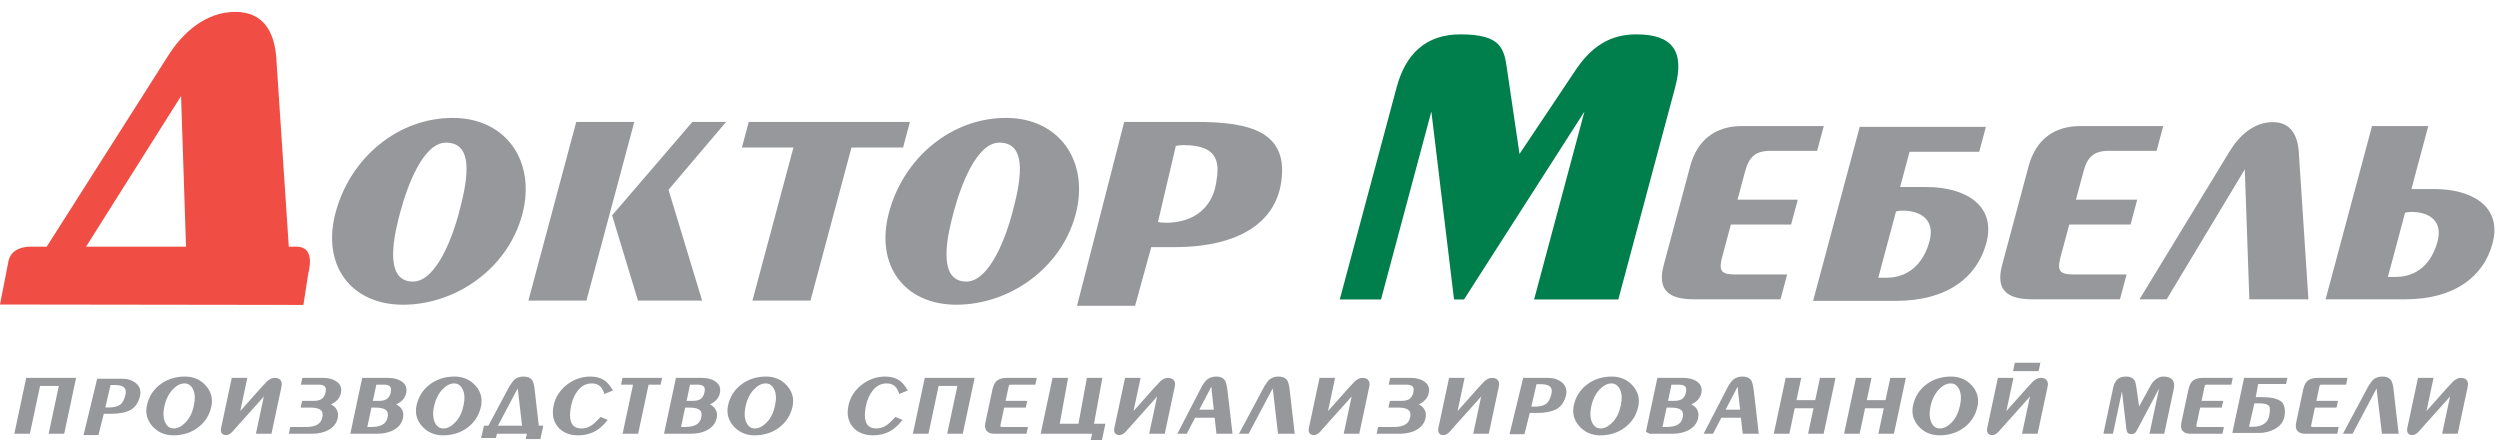 <?xml version="1.0" encoding="UTF-8"?> <svg xmlns="http://www.w3.org/2000/svg" width="159" height="28" viewBox="0 0 159 28" fill="none"> <path d="M28.37 9.072C26.925 9.072 25.922 11.761 25.457 13.49C25.133 14.706 24.301 17.908 26.262 17.908C27.811 17.908 28.841 14.834 29.167 13.619C29.636 11.864 30.309 9.072 28.37 9.072ZM25.635 19.38C22.328 19.38 20.445 16.875 21.344 13.516C22.285 10.003 25.333 7.499 28.792 7.499C32.202 7.499 34.114 10.287 33.214 13.646C32.287 17.106 28.967 19.38 25.635 19.38Z" fill="#96989B"></path> <path d="M40.576 19.12L38.93 13.697L44.035 7.755H46.178L42.517 12.07L44.656 19.12H40.576ZM33.605 19.12L36.649 7.755H40.341L37.297 19.12H33.605Z" fill="#96989B"></path> <path d="M54.154 9.384L51.546 19.12H47.855L50.463 9.384H47.185L47.621 7.755H57.871L57.435 9.384H54.154Z" fill="#96989B"></path> <path d="M63.563 9.072C62.12 9.072 61.116 11.761 60.653 13.49C60.327 14.706 59.495 17.908 61.456 17.908C63.004 17.908 64.035 14.834 64.361 13.619C64.831 11.864 65.501 9.072 63.563 9.072ZM60.828 19.38C57.523 19.38 55.639 16.875 56.539 13.516C57.479 10.003 60.527 7.499 63.985 7.499C67.395 7.499 69.307 10.287 68.407 13.646C67.479 17.106 64.16 19.38 60.828 19.38Z" fill="#96989B"></path> <path d="M75.26 9.227C75.078 9.227 74.892 9.254 74.782 9.28L73.648 14.117C73.745 14.142 73.97 14.168 74.151 14.168C75.984 14.168 77.082 13.16 77.336 11.697C77.537 10.536 77.662 9.227 75.26 9.227ZM74.692 15.716H73.22L72.192 19.447H68.499L71.499 7.755H76.093C79.476 7.755 82.024 8.358 81.466 11.697C81.072 14.054 78.927 15.716 74.692 15.716Z" fill="#96989B"></path> <path d="M97.569 19.044L100.772 7.093L93.112 19.044H92.476L91.034 7.093L87.832 19.044H85.209L88.825 5.557C89.395 3.42 90.701 2.185 92.871 2.185C95.495 2.185 95.665 3.085 95.857 4.47L96.641 9.792L100.2 4.47C101.202 2.971 102.387 2.185 104.071 2.185C106.392 2.185 107.151 3.273 106.539 5.557L102.925 19.044H97.569Z" fill="#007E4B"></path> <path d="M107.758 19.036C106.229 19.036 105.362 18.538 105.812 16.858L107.496 10.571C107.953 8.868 109.131 8.017 110.785 8.017H115.994L115.569 9.594H112.59C111.665 9.594 111.238 9.969 110.99 10.898L110.506 12.7H114.338L113.915 14.279H110.084L109.547 16.28C109.284 17.26 109.455 17.458 110.433 17.458H113.663L113.241 19.036H107.758Z" fill="#96989B"></path> <path d="M129.279 19.036C127.752 19.036 126.885 18.538 127.334 16.858L129.019 10.571C129.476 8.868 130.655 8.017 132.308 8.017H137.581L137.161 9.594H134.113C133.187 9.594 132.759 9.969 132.513 10.898L132.028 12.7H135.926L135.504 14.279H131.606L131.068 16.28C130.807 17.26 130.978 17.458 131.955 17.458H135.252L134.828 19.036H129.279Z" fill="#96989B"></path> <path d="M143.058 19.036L142.769 10.771L137.8 19.036H136.072L141.793 9.644C142.426 8.592 143.375 7.767 144.549 7.767C145.703 7.767 146.127 8.618 146.201 9.644L146.815 19.036H143.058Z" fill="#96989B"></path> <path d="M153.353 13.478C153.203 13.478 153.048 13.502 152.964 13.528L151.871 17.611H152.371C153.699 17.611 154.645 16.782 155.028 15.357C155.378 14.053 154.504 13.478 153.353 13.478ZM152.964 19.036H147.907L150.861 8.017H154.439L153.366 12.024H154.845C157.123 12.024 159.169 13.076 158.525 15.482C157.968 17.56 156.143 19.036 152.964 19.036Z" fill="#96989B"></path> <path d="M122.718 15.335C122.323 16.807 121.346 17.663 119.975 17.663H119.459L120.587 13.447C120.674 13.421 120.834 13.396 120.989 13.396C122.178 13.396 123.079 13.989 122.718 15.335ZM122.53 11.895H121.13H120.848L121.448 9.654H125.878L126.302 8.067H118.278L117.854 9.654L115.313 19.134H115.367H118.908H120.587C123.87 19.134 125.754 17.61 126.329 15.464C126.994 12.981 124.881 11.895 122.53 11.895Z" fill="#96989B"></path> <path d="M11.516 6.108L11.831 15.686H5.474L11.516 6.108ZM19.297 19.393L19.595 17.459C19.824 16.546 19.793 15.686 18.832 15.686H18.366L17.57 3.66C17.451 2.072 16.784 0.756 14.967 0.756C13.112 0.756 11.616 2.033 10.62 3.66L2.973 15.686H1.983C1.302 15.686 0.71 15.924 0.547 16.572L0 19.367L19.297 19.393Z" fill="#F04D44"></path> <path d="M0.937 27.465L0.911 27.587H1.9L2.547 24.547H3.74L3.119 27.465L3.093 27.587H4.083L4.814 24.155L4.839 24.033H1.667L0.937 27.465Z" fill="#96989B"></path> <path d="M12.331 25.789C12.236 26.242 12.064 26.593 11.805 26.862C11.557 27.119 11.306 27.249 11.056 27.249C10.819 27.249 10.65 27.142 10.528 26.912C10.386 26.642 10.361 26.283 10.455 25.846C10.55 25.401 10.732 25.035 10.997 24.758C11.236 24.511 11.483 24.386 11.732 24.386C11.967 24.386 12.138 24.498 12.267 24.742C12.402 24.999 12.425 25.352 12.331 25.789ZM11.758 23.949C11.138 23.949 10.597 24.128 10.149 24.48C9.726 24.813 9.456 25.253 9.343 25.787C9.236 26.283 9.354 26.728 9.696 27.111C10.041 27.492 10.49 27.687 11.028 27.687C11.647 27.687 12.19 27.508 12.639 27.154C13.059 26.824 13.329 26.384 13.444 25.847C13.549 25.351 13.43 24.905 13.089 24.524C12.746 24.142 12.299 23.949 11.758 23.949Z" fill="#96989B"></path> <path d="M17.462 24.033C17.308 24.033 17.153 24.103 16.986 24.248C16.965 24.268 16.84 24.403 16.61 24.65L15.566 25.822C15.528 25.862 15.456 25.945 15.342 26.072C15.318 26.098 15.298 26.12 15.281 26.139L15.729 24.033H14.739L14.062 27.219C14.028 27.376 14.048 27.492 14.121 27.572C14.181 27.638 14.269 27.671 14.382 27.671C14.509 27.671 14.639 27.603 14.772 27.466C14.908 27.312 15.042 27.16 15.176 27.008L16.541 25.49C16.647 25.361 16.728 25.268 16.781 25.209L16.276 27.587H17.265L17.905 24.584C17.943 24.399 17.919 24.262 17.83 24.165C17.749 24.077 17.626 24.033 17.462 24.033Z" fill="#96989B"></path> <path d="M21.42 24.278C21.196 24.116 20.902 24.033 20.546 24.033H19.227L19.137 24.463H20.242C20.446 24.463 20.585 24.502 20.657 24.58C20.726 24.656 20.743 24.778 20.707 24.945C20.665 25.138 20.587 25.276 20.47 25.365C20.354 25.451 20.177 25.496 19.947 25.496H19.214L19.122 25.925H19.786C20.062 25.925 20.269 25.977 20.398 26.079C20.513 26.171 20.549 26.328 20.501 26.546C20.457 26.757 20.348 26.913 20.18 27.008C20.003 27.106 19.759 27.157 19.448 27.157H18.46L18.369 27.587H19.823C20.245 27.587 20.606 27.506 20.893 27.345C21.215 27.166 21.412 26.912 21.48 26.59C21.532 26.344 21.491 26.133 21.358 25.962C21.285 25.868 21.182 25.785 21.048 25.715C21.155 25.67 21.253 25.613 21.337 25.546C21.519 25.404 21.636 25.221 21.682 25.004C21.747 24.695 21.659 24.451 21.42 24.278Z" fill="#96989B"></path> <path d="M24.854 24.946C24.816 25.134 24.736 25.275 24.621 25.365C24.505 25.451 24.329 25.496 24.1 25.496H23.715L23.934 24.463H24.396C24.597 24.463 24.735 24.502 24.806 24.579C24.874 24.654 24.891 24.777 24.854 24.946ZM24.649 26.546C24.605 26.757 24.497 26.913 24.331 27.008C24.154 27.106 23.91 27.156 23.603 27.156H23.361L23.622 25.925H23.94C24.216 25.925 24.421 25.977 24.547 26.079C24.662 26.17 24.697 26.327 24.649 26.546ZM25.57 24.278C25.346 24.116 25.051 24.033 24.695 24.033H23.036L22.306 27.465L22.28 27.587H23.972C24.393 27.587 24.754 27.506 25.041 27.345C25.364 27.167 25.562 26.913 25.63 26.59C25.682 26.345 25.641 26.134 25.508 25.963C25.435 25.868 25.33 25.785 25.196 25.715C25.306 25.67 25.401 25.613 25.485 25.547C25.669 25.403 25.785 25.221 25.832 25.004C25.896 24.695 25.809 24.451 25.57 24.278Z" fill="#96989B"></path> <path d="M29.48 25.789C29.385 26.242 29.213 26.593 28.954 26.862C28.706 27.119 28.455 27.249 28.205 27.249C27.968 27.249 27.8 27.142 27.678 26.912C27.535 26.642 27.511 26.283 27.605 25.846C27.7 25.401 27.881 25.035 28.146 24.758C28.385 24.511 28.632 24.386 28.881 24.386C29.117 24.386 29.287 24.498 29.416 24.742C29.552 24.999 29.575 25.352 29.48 25.789ZM30.239 24.524C29.895 24.142 29.448 23.949 28.907 23.949C28.287 23.949 27.746 24.128 27.298 24.48C26.876 24.813 26.605 25.253 26.492 25.787C26.385 26.283 26.504 26.728 26.846 27.111C27.191 27.492 27.639 27.687 28.178 27.687C28.796 27.687 29.339 27.508 29.788 27.154C30.208 26.824 30.479 26.384 30.593 25.847C30.698 25.351 30.58 24.905 30.239 24.524Z" fill="#96989B"></path> <path d="M31.669 27.073L32.799 24.94C32.836 24.869 32.875 24.802 32.914 24.736C32.92 24.726 32.926 24.716 32.933 24.709C32.936 24.75 32.939 24.788 32.942 24.825L33.203 27.073H31.669ZM33.989 24.645C33.953 24.415 33.901 24.258 33.834 24.164C33.727 24.021 33.55 23.949 33.309 23.949C33.078 23.949 32.891 24.004 32.754 24.114C32.66 24.19 32.548 24.331 32.408 24.55L31.062 27.073H30.782L30.598 27.858H31.535L31.611 27.587H33.51L33.431 27.924H34.369L34.556 27.073H34.267L33.989 24.645Z" fill="#96989B"></path> <path d="M36.759 24.83C36.999 24.531 37.286 24.386 37.633 24.386C37.834 24.386 37.995 24.433 38.122 24.53C38.246 24.627 38.34 24.766 38.398 24.945L38.436 25.059L38.985 24.834L38.932 24.747C38.775 24.492 38.607 24.302 38.433 24.183C38.2 24.028 37.903 23.949 37.549 23.949C36.98 23.949 36.462 24.136 36.01 24.503C35.587 24.85 35.319 25.28 35.212 25.779C35.095 26.331 35.184 26.791 35.478 27.146C35.774 27.504 36.211 27.687 36.776 27.687C37.181 27.687 37.551 27.596 37.872 27.415C38.117 27.276 38.354 27.069 38.575 26.798L38.65 26.707L38.197 26.517L38.155 26.562C37.943 26.792 37.773 26.95 37.65 27.034C37.442 27.179 37.229 27.249 37 27.249C36.623 27.249 36.402 27.104 36.306 26.791C36.23 26.546 36.236 26.21 36.326 25.794C36.408 25.408 36.554 25.084 36.759 24.83Z" fill="#96989B"></path> <path d="M39.498 24.463H40.262L39.622 27.465L39.597 27.587H40.586L41.251 24.463H42.016L42.108 24.033H39.589L39.498 24.463Z" fill="#96989B"></path> <path d="M44.808 24.945C44.767 25.136 44.687 25.276 44.573 25.365C44.457 25.451 44.282 25.496 44.052 25.496H43.667L43.887 24.463H44.348C44.549 24.463 44.687 24.502 44.759 24.579C44.827 24.655 44.843 24.777 44.808 24.945ZM44.602 26.546C44.557 26.757 44.45 26.913 44.283 27.008C44.106 27.106 43.863 27.157 43.555 27.157H43.313L43.575 25.925H43.892C44.168 25.925 44.373 25.977 44.501 26.079C44.614 26.17 44.649 26.327 44.602 26.546ZM45.522 24.278C45.296 24.116 45.002 24.033 44.649 24.033H42.989L42.258 27.465L42.232 27.587H43.924C44.345 27.587 44.706 27.506 44.994 27.345C45.316 27.166 45.514 26.912 45.583 26.589C45.634 26.344 45.593 26.133 45.459 25.963C45.386 25.867 45.282 25.784 45.149 25.715C45.257 25.67 45.353 25.613 45.437 25.547C45.622 25.404 45.739 25.221 45.785 25.004C45.85 24.697 45.761 24.453 45.522 24.278Z" fill="#96989B"></path> <path d="M49.294 25.787C49.197 26.242 49.025 26.594 48.767 26.862C48.518 27.119 48.267 27.249 48.018 27.249C47.781 27.249 47.612 27.142 47.49 26.912C47.349 26.642 47.323 26.283 47.417 25.847C47.512 25.399 47.695 25.032 47.959 24.758C48.198 24.511 48.445 24.386 48.694 24.386C48.929 24.386 49.1 24.499 49.229 24.742C49.364 24.999 49.387 25.351 49.294 25.787ZM48.72 23.949C48.1 23.949 47.559 24.128 47.111 24.481C46.69 24.813 46.418 25.253 46.303 25.787C46.199 26.284 46.318 26.729 46.66 27.111C47.003 27.492 47.451 27.687 47.991 27.687C48.611 27.687 49.152 27.508 49.6 27.154C50.021 26.823 50.291 26.383 50.407 25.847C50.512 25.351 50.392 24.905 50.05 24.524C49.708 24.142 49.261 23.949 48.72 23.949Z" fill="#96989B"></path> <path d="M55.511 24.83C55.747 24.535 56.041 24.386 56.385 24.386C56.584 24.386 56.749 24.434 56.873 24.53C56.998 24.627 57.092 24.766 57.15 24.945L57.188 25.059L57.737 24.834L57.683 24.747C57.523 24.487 57.36 24.302 57.185 24.183C56.952 24.028 56.654 23.949 56.301 23.949C55.732 23.949 55.214 24.136 54.761 24.505C54.338 24.852 54.07 25.28 53.964 25.779C53.846 26.329 53.934 26.789 54.228 27.146C54.526 27.504 54.964 27.687 55.529 27.687C55.932 27.687 56.302 27.596 56.624 27.415C56.869 27.276 57.106 27.069 57.326 26.798L57.401 26.707L56.949 26.517L56.907 26.562C56.694 26.792 56.523 26.95 56.4 27.034C56.197 27.177 55.978 27.249 55.751 27.249C55.374 27.249 55.153 27.104 55.056 26.792C54.981 26.546 54.988 26.21 55.076 25.794C55.158 25.409 55.304 25.085 55.511 24.83Z" fill="#96989B"></path> <path d="M58.085 27.465L58.06 27.587H59.049L59.696 24.547H60.889L60.267 27.465L60.242 27.587H61.231L61.962 24.155L61.988 24.033H58.815L58.085 27.465Z" fill="#96989B"></path> <path d="M63.437 24.187C63.286 24.292 63.181 24.488 63.117 24.784L62.672 26.874C62.621 27.117 62.649 27.292 62.754 27.41C62.857 27.527 63.026 27.587 63.253 27.587H65.285L65.377 27.157H63.762C63.684 27.157 63.642 27.142 63.63 27.129C63.621 27.119 63.615 27.09 63.626 27.043L63.864 25.925H65.24L65.332 25.496H63.956L64.154 24.562C64.163 24.522 64.177 24.494 64.194 24.483C64.216 24.469 64.248 24.463 64.293 24.463H65.849L65.94 24.033H64.029C63.781 24.033 63.582 24.085 63.437 24.187Z" fill="#96989B"></path> <path d="M70.089 24.155L70.115 24.033H69.126L68.59 26.95H67.399L67.931 24.033H66.942L66.212 27.465L66.186 27.587H69.458L69.363 28H70.082L70.303 26.95H69.579L70.089 24.155Z" fill="#96989B"></path> <path d="M74.273 24.033C74.121 24.033 73.962 24.105 73.799 24.248C73.772 24.273 73.625 24.431 73.422 24.65L72.155 26.072C72.131 26.098 72.111 26.12 72.093 26.139L72.542 24.033H71.553L70.874 27.219C70.841 27.376 70.861 27.492 70.934 27.572C70.993 27.638 71.082 27.671 71.195 27.671C71.321 27.671 71.447 27.605 71.586 27.466L73.353 25.49C73.46 25.361 73.541 25.268 73.594 25.209L73.088 27.587H74.078L74.717 24.584C74.755 24.4 74.731 24.263 74.641 24.165C74.562 24.077 74.437 24.033 74.273 24.033Z" fill="#96989B"></path> <path d="M76.275 26.055L76.887 24.891C76.908 24.844 76.939 24.779 76.983 24.694C77.005 24.651 77.029 24.621 77.053 24.611C77.053 24.687 77.055 24.763 77.062 24.834L77.199 26.055H76.275ZM77.924 24.22C77.85 24.097 77.694 23.949 77.36 23.949C77.13 23.949 76.937 24.009 76.784 24.129C76.666 24.225 76.553 24.369 76.437 24.574L74.879 27.587H75.476L76.006 26.569H77.251L77.366 27.587H78.387L78.062 24.776C78.021 24.497 77.976 24.317 77.924 24.22Z" fill="#96989B"></path> <path d="M81.849 24.164C81.743 24.021 81.565 23.949 81.324 23.949C81.094 23.949 80.907 24.004 80.769 24.113C80.672 24.191 80.561 24.333 80.424 24.55L78.799 27.587H79.414L80.815 24.94C80.851 24.869 80.89 24.801 80.928 24.736C80.935 24.725 80.942 24.716 80.948 24.707L81.281 27.587H82.344L82.005 24.645C81.968 24.414 81.917 24.257 81.849 24.164Z" fill="#96989B"></path> <path d="M86.646 24.033C86.492 24.033 86.337 24.103 86.17 24.248C86.149 24.268 86.023 24.403 85.793 24.65L84.749 25.822C84.712 25.862 84.639 25.945 84.526 26.072C84.502 26.098 84.482 26.12 84.464 26.139L84.912 24.033H83.923L83.245 27.219C83.212 27.376 83.231 27.492 83.305 27.572C83.364 27.638 83.453 27.671 83.565 27.671C83.692 27.671 83.823 27.603 83.956 27.466C84.092 27.312 84.225 27.16 84.359 27.008L85.724 25.49C85.831 25.361 85.912 25.268 85.965 25.209L85.46 27.587H86.449L87.088 24.584C87.126 24.399 87.102 24.262 87.014 24.165C86.933 24.077 86.809 24.033 86.646 24.033Z" fill="#96989B"></path> <path d="M90.605 24.278C90.382 24.116 90.089 24.033 89.731 24.033H88.413L88.321 24.463H89.427C89.631 24.463 89.77 24.502 89.841 24.58C89.911 24.656 89.927 24.778 89.891 24.946C89.852 25.135 89.771 25.276 89.655 25.365C89.539 25.451 89.362 25.496 89.131 25.496H88.398L88.306 25.925H88.97C89.248 25.925 89.453 25.977 89.581 26.08C89.697 26.171 89.733 26.328 89.686 26.546C89.642 26.757 89.532 26.913 89.364 27.008C89.188 27.106 88.943 27.157 88.633 27.157H87.645L87.554 27.587H89.008C89.43 27.587 89.79 27.506 90.078 27.345C90.399 27.167 90.596 26.913 90.666 26.589C90.717 26.343 90.675 26.132 90.543 25.964C90.471 25.869 90.368 25.785 90.232 25.715C90.341 25.67 90.438 25.613 90.521 25.546C90.705 25.402 90.822 25.22 90.868 25.004C90.934 24.695 90.845 24.451 90.605 24.278Z" fill="#96989B"></path> <path d="M94.883 24.033C94.729 24.033 94.574 24.103 94.407 24.248C94.386 24.268 94.261 24.403 94.031 24.65L92.987 25.822C92.949 25.862 92.877 25.945 92.763 26.072C92.739 26.098 92.719 26.12 92.702 26.139L93.149 24.033H92.16L91.482 27.219C91.449 27.376 91.469 27.492 91.542 27.572C91.602 27.638 91.69 27.671 91.803 27.671C91.93 27.671 92.06 27.603 92.193 27.466C92.329 27.312 92.463 27.16 92.597 27.008L93.962 25.49C94.068 25.361 94.149 25.268 94.202 25.209L93.697 27.587H94.686L95.326 24.584C95.364 24.399 95.34 24.262 95.251 24.165C95.17 24.077 95.047 24.033 94.883 24.033Z" fill="#96989B"></path> <path d="M103.082 25.787C102.985 26.242 102.813 26.594 102.555 26.862C102.306 27.119 102.055 27.249 101.806 27.249C101.569 27.249 101.401 27.142 101.278 26.912C101.138 26.642 101.111 26.283 101.205 25.847C101.3 25.399 101.483 25.032 101.747 24.758C101.986 24.511 102.233 24.386 102.482 24.386C102.717 24.386 102.888 24.499 103.017 24.742C103.153 24.999 103.175 25.351 103.082 25.787ZM102.508 23.949C101.888 23.949 101.347 24.128 100.899 24.481C100.478 24.813 100.206 25.253 100.092 25.787C99.987 26.284 100.106 26.729 100.448 27.111C100.791 27.492 101.239 27.687 101.78 27.687C102.399 27.687 102.94 27.508 103.389 27.154C103.809 26.823 104.08 26.383 104.195 25.847C104.3 25.351 104.181 24.905 103.838 24.524C103.496 24.142 103.049 23.949 102.508 23.949Z" fill="#96989B"></path> <path d="M107.227 24.946C107.188 25.134 107.109 25.275 106.994 25.365C106.877 25.451 106.702 25.496 106.473 25.496H106.087L106.307 24.463H106.768C106.969 24.463 107.107 24.502 107.179 24.579C107.247 24.654 107.263 24.777 107.227 24.946ZM107.022 26.546C106.978 26.757 106.87 26.913 106.703 27.008C106.527 27.106 106.283 27.156 105.976 27.156H105.733L105.995 25.925H106.313C106.588 25.925 106.794 25.977 106.92 26.079C107.034 26.17 107.069 26.327 107.022 26.546ZM107.942 24.278C107.718 24.116 107.424 24.033 107.068 24.033H105.409L104.679 27.465L104.917 27.587H106.344C106.766 27.587 107.127 27.506 107.414 27.345C107.737 27.167 107.935 26.913 108.002 26.59C108.055 26.345 108.013 26.134 107.881 25.963C107.807 25.868 107.703 25.785 107.569 25.715C107.678 25.67 107.774 25.613 107.857 25.547C108.041 25.403 108.158 25.221 108.204 25.004C108.269 24.695 108.181 24.451 107.942 24.278Z" fill="#96989B"></path> <path d="M109.746 26.055L110.358 24.891C110.38 24.844 110.411 24.779 110.455 24.694C110.479 24.645 110.503 24.62 110.524 24.611C110.524 24.687 110.527 24.761 110.533 24.834L110.67 26.055H109.746ZM111.394 24.22C111.321 24.097 111.165 23.949 110.83 23.949C110.601 23.949 110.407 24.009 110.255 24.129C110.137 24.225 110.023 24.369 109.908 24.574L108.35 27.587H108.947L109.477 26.569H110.722L110.837 27.587H111.857L111.534 24.776C111.491 24.493 111.447 24.317 111.394 24.22Z" fill="#96989B"></path> <path d="M115.449 25.45H114.256L114.558 24.033H113.569L112.838 27.465L112.812 27.587H113.802L114.146 25.964H115.34L114.994 27.587H115.984L116.714 24.155L116.739 24.033H115.75L115.449 25.45Z" fill="#96989B"></path> <path d="M119.92 25.45H118.727L119.028 24.033H118.039L117.309 27.465L117.283 27.587H118.272L118.618 25.964H119.81L119.465 27.587H120.454L121.186 24.155L121.211 24.033H120.222L119.92 25.45Z" fill="#96989B"></path> <path d="M124.657 25.789C124.562 26.242 124.39 26.593 124.131 26.862C123.883 27.119 123.632 27.249 123.382 27.249C123.145 27.249 122.977 27.142 122.854 26.912C122.712 26.642 122.687 26.283 122.782 25.846C122.876 25.401 123.058 25.035 123.323 24.758C123.562 24.511 123.809 24.386 124.058 24.386C124.293 24.386 124.464 24.498 124.593 24.742C124.729 24.999 124.751 25.352 124.657 25.789ZM124.084 23.949C123.464 23.949 122.923 24.128 122.475 24.48C122.053 24.813 121.782 25.253 121.669 25.787C121.562 26.283 121.68 26.728 122.023 27.111C122.367 27.492 122.816 27.687 123.354 27.687C123.973 27.687 124.516 27.508 124.965 27.154C125.385 26.824 125.656 26.384 125.77 25.847C125.875 25.351 125.757 24.905 125.416 24.524C125.072 24.142 124.625 23.949 124.084 23.949Z" fill="#96989B"></path> <path d="M129.77 23.07H128.144L128.028 23.606H129.656L129.77 23.07Z" fill="#96989B"></path> <path d="M129.786 24.033C129.634 24.033 129.475 24.105 129.312 24.248C129.285 24.273 129.137 24.431 128.935 24.65L127.668 26.072C127.644 26.098 127.623 26.12 127.606 26.139L128.055 24.033H127.066L126.387 27.219C126.354 27.376 126.373 27.492 126.446 27.572C126.506 27.638 126.594 27.671 126.707 27.671C126.834 27.671 126.96 27.605 127.099 27.466L128.866 25.49C128.973 25.361 129.053 25.268 129.106 25.209L128.601 27.587H129.59L130.23 24.584C130.268 24.4 130.244 24.263 130.154 24.165C130.074 24.077 129.95 24.033 129.786 24.033Z" fill="#96989B"></path> <path d="M137.593 23.949C137.427 23.949 137.268 24.005 137.121 24.116C136.979 24.224 136.864 24.362 136.777 24.526L136.047 25.85L135.88 24.678C135.837 24.35 135.785 24.239 135.75 24.188C135.653 24.029 135.473 23.949 135.215 23.949C134.972 23.949 134.784 24.012 134.656 24.134C134.536 24.252 134.449 24.425 134.399 24.654L133.776 27.587H134.384L134.957 24.892L135.228 27.206C135.24 27.322 135.258 27.408 135.283 27.466C135.305 27.519 135.367 27.609 135.539 27.609C135.649 27.609 135.729 27.586 135.785 27.538C135.831 27.495 135.893 27.399 135.973 27.244L137.027 25.252C137.186 24.931 137.275 24.784 137.317 24.718L136.707 27.587H137.645L138.255 24.722C138.308 24.469 138.273 24.274 138.152 24.14C138.036 24.014 137.848 23.949 137.593 23.949Z" fill="#96989B"></path> <path d="M140.26 24.483C140.279 24.469 140.311 24.463 140.356 24.463H141.913L142.005 24.033H140.092C139.846 24.033 139.647 24.085 139.501 24.187C139.349 24.292 139.244 24.488 139.182 24.784L138.736 26.874C138.685 27.116 138.711 27.29 138.818 27.41C138.924 27.527 139.092 27.587 139.317 27.587H141.349L141.441 27.156H139.826C139.748 27.156 139.706 27.142 139.694 27.129C139.685 27.119 139.679 27.09 139.69 27.042L139.928 25.925H141.304L141.396 25.496H140.019L140.218 24.56C140.226 24.521 140.241 24.494 140.26 24.483Z" fill="#96989B"></path> <path d="M146.995 27.129C146.986 27.119 146.98 27.09 146.991 27.043L147.228 25.925H148.604L148.696 25.496H147.32L147.518 24.562C147.527 24.521 147.541 24.494 147.559 24.483C147.581 24.469 147.612 24.463 147.657 24.463H149.213L149.304 24.033H147.394C147.145 24.033 146.946 24.085 146.801 24.187C146.65 24.292 146.545 24.488 146.481 24.784L146.037 26.874C145.986 27.117 146.013 27.292 146.118 27.41C146.222 27.527 146.391 27.587 146.618 27.587H148.65L148.741 27.157H147.127C147.048 27.157 147.007 27.142 146.995 27.129Z" fill="#96989B"></path> <path d="M152.06 24.165C151.954 24.023 151.778 23.949 151.534 23.949C151.304 23.949 151.117 24.004 150.979 24.113C150.882 24.192 150.771 24.333 150.634 24.55L149.009 27.587H149.624L151.025 24.94C151.061 24.869 151.099 24.802 151.138 24.736C151.145 24.724 151.152 24.716 151.158 24.707C151.163 24.777 151.168 24.843 151.172 24.904L151.491 27.587H152.554L152.215 24.645C152.178 24.415 152.127 24.258 152.06 24.165Z" fill="#96989B"></path> <path d="M156.874 24.165C156.793 24.078 156.67 24.033 156.506 24.033C156.352 24.033 156.197 24.103 156.03 24.248C156.009 24.268 155.884 24.403 155.654 24.65L154.61 25.822C154.572 25.862 154.5 25.945 154.387 26.072C154.362 26.098 154.342 26.12 154.325 26.139L154.772 24.033H153.783L153.105 27.219C153.072 27.376 153.092 27.492 153.165 27.572C153.225 27.638 153.313 27.671 153.426 27.671C153.553 27.671 153.683 27.603 153.816 27.466C153.952 27.312 154.086 27.16 154.22 27.008L155.585 25.49C155.691 25.361 155.772 25.268 155.825 25.209L155.32 27.587H156.309L156.949 24.584C156.987 24.399 156.963 24.262 156.874 24.165Z" fill="#96989B"></path> <path d="M7.976 25.119C7.913 25.383 7.797 25.632 7.63 25.745C7.462 25.858 7.224 25.915 6.923 25.915H6.698L7.03 24.487H7.303C7.617 24.487 7.827 24.553 7.928 24.686C8.005 24.786 8.02 24.931 7.976 25.119ZM8.629 24.36C8.403 24.179 8.109 24.087 7.758 24.087H6.181L5.342 27.552L5.313 27.671H6.259L6.602 26.317H7.07C7.594 26.317 8.011 26.232 8.31 26.067C8.614 25.9 8.814 25.571 8.902 25.205C8.984 24.86 8.893 24.575 8.629 24.36Z" fill="#96989B"></path> <path d="M98.669 25.065C98.606 25.329 98.49 25.578 98.323 25.691C98.156 25.804 97.917 25.861 97.616 25.861H97.392L97.723 24.433H97.996C98.31 24.433 98.52 24.499 98.621 24.632C98.699 24.732 98.713 24.877 98.669 25.065ZM99.322 24.306C99.096 24.125 98.802 24.033 98.451 24.033H96.874L96.035 27.499L96.007 27.617H96.953L97.295 26.263H97.763C98.287 26.263 98.704 26.178 99.003 26.013C99.308 25.846 99.507 25.517 99.595 25.151C99.677 24.806 99.586 24.521 99.322 24.306Z" fill="#96989B"></path> <path d="M143.381 25.65H143.682C143.975 25.65 144.188 25.701 144.296 25.797C144.4 25.894 144.368 26.225 144.315 26.472C144.274 26.664 144.181 26.816 144.039 26.925C143.854 27.072 143.596 27.143 143.25 27.143H143.037L143.381 25.65ZM142.001 27.419L141.977 27.535H143.674C144.034 27.535 144.365 27.454 144.655 27.297C145.001 27.109 145.211 26.851 145.281 26.529C145.359 26.155 145.329 25.716 145.071 25.527C144.822 25.346 144.431 25.258 143.88 25.258H143.466L143.618 24.424H145.395L145.478 24.033H142.724L142.001 27.419Z" fill="#96989B"></path> </svg> 
